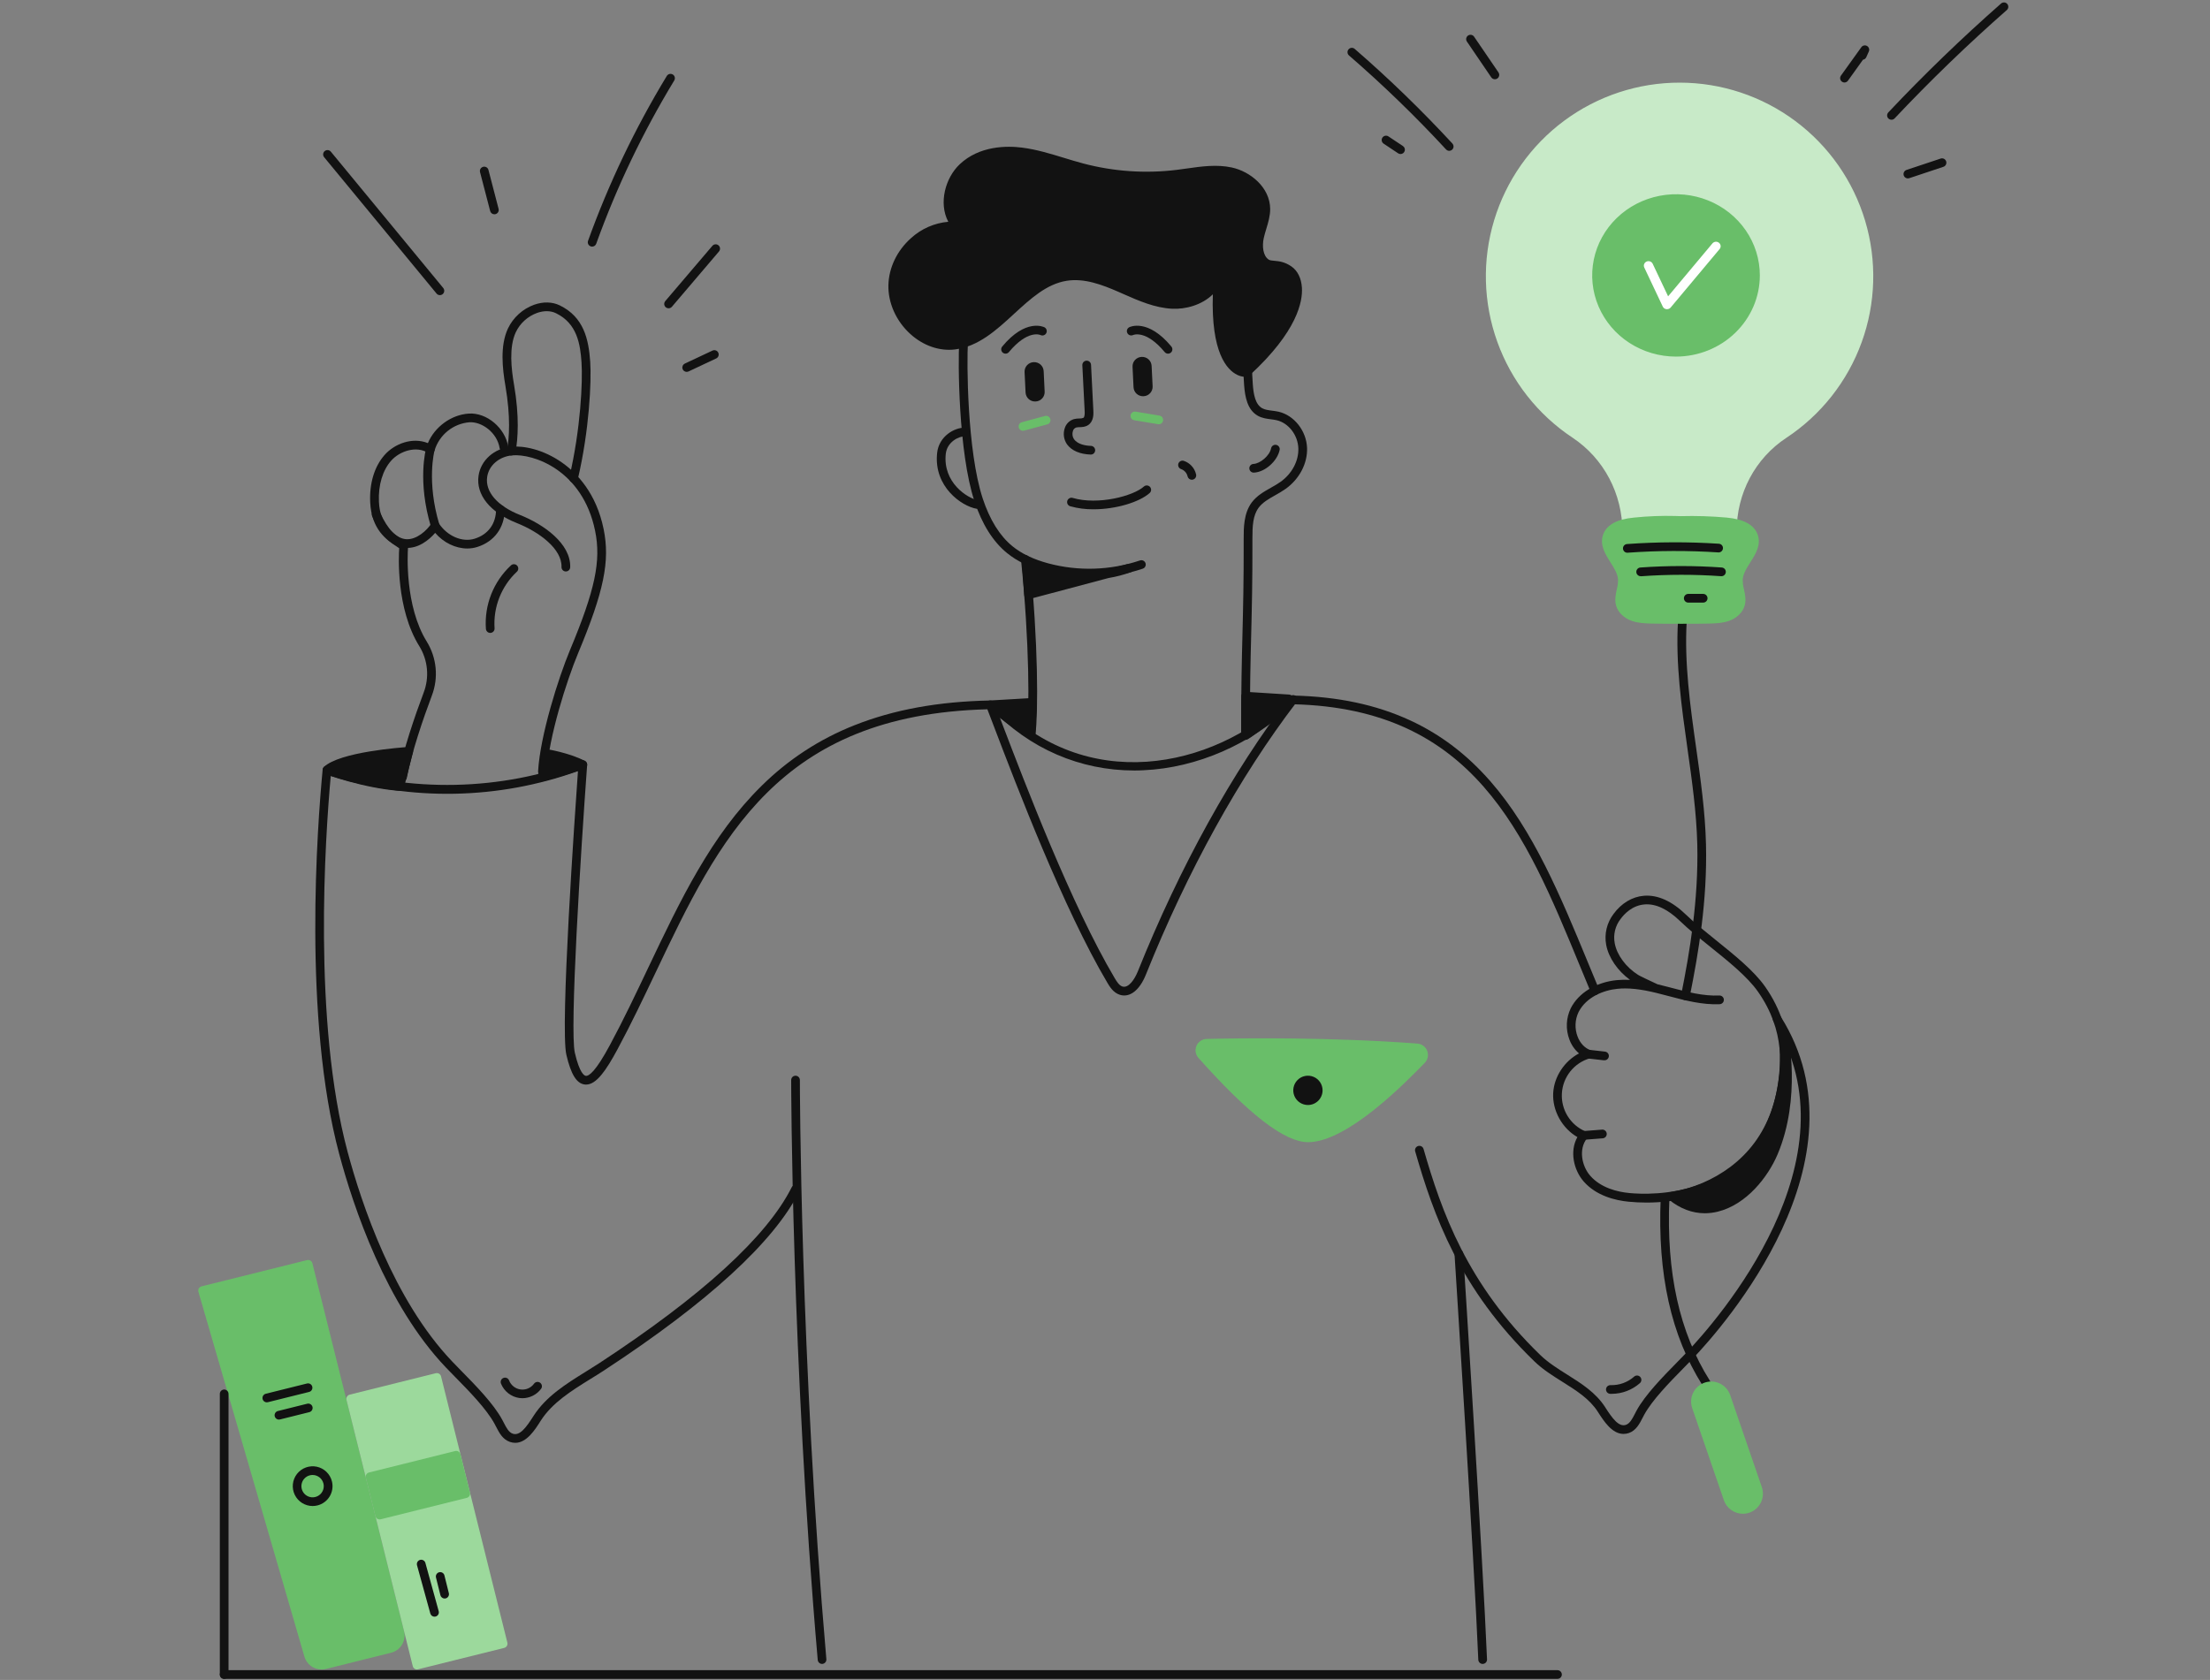 <svg xmlns="http://www.w3.org/2000/svg" width="626" height="476" viewBox="0 0 626 476" fill="none"><rect x="0" y="0" width="626" height="476" fill="#808080" stroke="none"/><g clip-path="url(#clip0_505_2301)"><path d="M341.817 295.602C351.542 295.38 376.936 295.052 401.396 296.916C401.774 296.946 402.136 297.083 402.441 297.31C402.744 297.536 402.975 297.847 403.11 298.201C403.245 298.556 403.274 298.942 403.197 299.314C403.12 299.684 402.938 300.027 402.672 300.298C395.939 307.213 380.681 322.437 370.478 322.388C361.658 322.348 346.652 305.956 340.384 298.92C340.132 298.635 339.968 298.286 339.907 297.91C339.847 297.536 339.895 297.152 340.045 296.806C340.196 296.457 340.443 296.158 340.756 295.944C341.069 295.733 341.437 295.612 341.817 295.602Z" fill="#69BE69"></path><path d="M370.512 323.625H370.479C363.892 323.597 353.748 315.787 339.466 299.742C339.056 299.282 338.787 298.716 338.688 298.106C338.591 297.498 338.668 296.875 338.914 296.311C339.159 295.744 339.561 295.261 340.074 294.919C340.585 294.574 341.183 294.384 341.798 294.37C351.594 294.145 377.012 293.824 401.501 295.689C402.113 295.736 402.699 295.956 403.19 296.324C403.681 296.693 404.057 297.194 404.273 297.768C404.491 298.342 404.538 298.967 404.412 299.567C404.287 300.169 403.992 300.721 403.562 301.161C398.138 306.72 381.666 323.625 370.512 323.625ZM341.844 296.833C341.699 296.835 341.557 296.881 341.436 296.964C341.315 297.045 341.22 297.16 341.163 297.295C341.105 297.427 341.086 297.576 341.109 297.72C341.133 297.863 341.198 297.997 341.295 298.106C358.234 317.134 366.513 321.146 370.479 321.162H370.516C377.226 321.162 387.758 313.855 401.788 299.441C401.889 299.336 401.959 299.205 401.986 299.062C402.016 298.92 402.004 298.773 401.953 298.639C401.901 298.502 401.814 298.385 401.697 298.298C401.583 298.209 401.444 298.158 401.299 298.146C376.927 296.287 351.602 296.612 341.838 296.833H341.844Z" fill="#69BE69"></path><path d="M529.274 78.679C529.274 69.406 526.87 60.29 522.297 52.222C517.724 44.155 511.137 37.411 503.179 32.649C495.222 27.887 486.165 25.269 476.894 25.052C467.622 24.835 458.452 27.025 450.28 31.409C442.109 35.793 435.214 42.221 430.267 50.066C425.321 57.911 422.492 66.904 422.059 76.167C421.625 85.431 423.603 94.649 427.794 102.921C431.987 111.193 438.253 118.237 445.98 123.364C455.247 129.525 460.693 140.021 460.693 151.161V152.691H490.58V150.931C490.58 139.922 495.988 129.543 505.172 123.488C512.586 118.601 518.672 111.947 522.879 104.126C527.086 96.305 529.284 87.56 529.274 78.679Z" fill="#C8EAC8"></path><path d="M474.749 99.768C487.137 99.768 497.18 90.041 497.18 78.041C497.18 66.042 487.137 56.314 474.749 56.314C462.36 56.314 452.318 66.042 452.318 78.041C452.318 90.041 462.36 99.768 474.749 99.768Z" fill="#69BE69"></path><path d="M474.749 101.037C470.052 101.038 465.461 99.689 461.556 97.162C457.65 94.635 454.607 91.043 452.808 86.841C451.011 82.638 450.54 78.013 451.456 73.551C452.373 69.089 454.633 64.991 457.954 61.774C461.276 58.557 465.508 56.366 470.114 55.479C474.719 54.592 479.495 55.047 483.834 56.789C488.172 58.53 491.881 61.478 494.491 65.261C497.1 69.044 498.492 73.492 498.49 78.041C498.484 84.138 495.98 89.983 491.528 94.294C487.079 98.606 481.044 101.031 474.749 101.037ZM474.749 57.58C470.57 57.579 466.487 58.778 463.012 61.026C459.537 63.274 456.828 66.469 455.229 70.208C453.63 73.947 453.211 78.061 454.026 82.031C454.84 86 456.852 89.646 459.807 92.508C462.76 95.37 466.525 97.319 470.622 98.109C474.721 98.899 478.967 98.494 482.829 96.945C486.688 95.397 489.987 92.774 492.31 89.409C494.63 86.044 495.869 82.088 495.869 78.041C495.863 72.617 493.637 67.416 489.677 63.58C485.717 59.744 480.349 57.586 474.749 57.58Z" fill="#69BE69"></path><path d="M472.185 87.601C472.131 87.604 472.076 87.604 472.022 87.601C471.8 87.575 471.591 87.494 471.412 87.368C471.23 87.241 471.087 87.071 470.995 86.876L465.753 75.796C465.681 75.644 465.641 75.481 465.635 75.314C465.629 75.147 465.657 74.981 465.717 74.824C465.776 74.668 465.868 74.524 465.985 74.402C466.102 74.28 466.243 74.181 466.4 74.112C466.555 74.042 466.724 74.003 466.898 73.997C467.069 73.991 467.242 74.018 467.403 74.076C467.564 74.134 467.711 74.222 467.838 74.336C467.965 74.449 468.066 74.585 468.138 74.737L472.507 83.96L485.058 68.964C485.278 68.702 485.594 68.535 485.94 68.5C486.287 68.466 486.631 68.565 486.901 68.777C487.173 68.989 487.344 69.296 487.381 69.631C487.417 69.966 487.314 70.301 487.095 70.563L473.216 87.147C473.089 87.293 472.932 87.409 472.753 87.487C472.576 87.565 472.382 87.604 472.185 87.601Z" fill="white"></path><path d="M490.692 153.516H460.805C460.479 153.516 460.166 153.387 459.936 153.155C459.705 152.924 459.574 152.611 459.574 152.284V150.754C459.574 139.897 454.296 129.893 445.409 123.996C435.583 117.475 428.122 107.962 424.127 96.868C420.131 85.772 419.817 73.686 423.232 62.398C426.645 51.111 433.604 41.223 443.077 34.202C452.55 27.179 464.034 23.396 475.826 23.413C487.619 23.429 499.092 27.244 508.545 34.293C518 41.341 524.931 51.248 528.313 62.545C531.694 73.842 531.348 85.927 527.321 97.011C523.296 108.095 515.807 117.587 505.963 124.08C497.167 129.889 491.923 139.77 491.923 150.512V152.27C491.925 152.433 491.895 152.595 491.834 152.746C491.772 152.898 491.683 153.035 491.569 153.151C491.454 153.266 491.317 153.359 491.167 153.421C491.016 153.484 490.856 153.516 490.692 153.516ZM462.037 151.053H489.46V150.512C489.46 138.943 495.122 128.292 504.591 122.012C511.835 117.242 517.778 110.747 521.89 103.111C526 95.474 528.148 86.935 528.14 78.262C528.14 49.762 504.956 26.252 476.459 25.865C465.145 25.711 454.084 29.225 444.932 35.88C435.779 42.535 429.026 51.973 425.685 62.784C422.343 73.595 422.588 85.198 426.387 95.857C430.187 106.517 437.333 115.66 446.761 121.92C456.317 128.275 462.023 139.045 462.023 150.73L462.037 151.053Z" fill="#C8EAC8"></path><path d="M352.812 208.475C352.485 208.475 352.172 208.347 351.943 208.117C351.711 207.885 351.581 207.575 351.581 207.248C351.549 195.027 351.745 187.322 351.933 179.87C352.119 172.418 352.313 164.741 352.283 152.563C352.283 149.572 352.283 145.474 354.532 142.409C355.972 140.463 358.023 139.305 360.004 138.186C360.953 137.675 361.871 137.112 362.758 136.501C365.981 134.193 367.9 130.558 367.765 127.001C367.628 123.261 364.989 119.848 361.63 119.063C361.089 118.948 360.545 118.859 359.996 118.799C358.783 118.644 357.534 118.486 356.338 117.832C353.325 116.167 352.658 112.483 352.404 109.095C352.161 105.897 352.077 101.301 351.992 96.858C351.907 92.414 351.82 87.885 351.585 84.757C351.559 84.431 351.666 84.108 351.879 83.859C352.091 83.611 352.396 83.457 352.723 83.433C353.05 83.408 353.372 83.514 353.62 83.728C353.869 83.941 354.022 84.244 354.047 84.571C354.287 87.773 354.374 92.368 354.459 96.812C354.542 101.256 354.631 105.781 354.867 108.912C355.081 111.78 355.57 114.58 357.538 115.675C358.312 116.1 359.296 116.227 360.317 116.357C360.949 116.427 361.578 116.529 362.2 116.663C366.601 117.691 370.056 122.096 370.236 126.909C370.398 131.269 368.086 135.705 364.201 138.489C363.241 139.151 362.247 139.762 361.222 140.319C359.381 141.352 357.646 142.334 356.516 143.858C354.871 146.086 354.758 149.111 354.758 152.546C354.79 164.765 354.592 172.468 354.406 179.92C354.22 187.371 354.022 195.049 354.053 207.226C354.053 207.553 353.925 207.866 353.695 208.097C353.465 208.329 353.152 208.46 352.826 208.461L352.812 208.475Z" fill="#121212"></path><path d="M308.525 163.608C304.388 163.612 300.268 163.072 296.273 161.999C291.699 160.764 288.092 159.023 285.226 156.683C281.26 153.446 278.166 148.517 276.024 142.025C271.451 128.197 271.33 102.266 271.71 96.896C271.722 96.735 271.765 96.577 271.837 96.432C271.91 96.287 272.009 96.157 272.132 96.051C272.254 95.945 272.397 95.863 272.549 95.812C272.704 95.76 272.866 95.74 273.028 95.751C273.189 95.763 273.347 95.805 273.492 95.878C273.638 95.95 273.767 96.05 273.874 96.173C273.981 96.295 274.062 96.437 274.113 96.591C274.165 96.745 274.185 96.907 274.173 97.069C273.822 102.347 273.919 127.768 278.368 141.255C280.361 147.291 283.194 151.841 286.788 154.773C289.383 156.883 292.699 158.477 296.924 159.621C305.48 161.906 314.518 161.619 322.912 158.794C323.221 158.689 323.559 158.711 323.852 158.855C324.145 159 324.369 159.255 324.474 159.564C324.579 159.875 324.557 160.213 324.413 160.506C324.268 160.799 324.013 161.023 323.704 161.128C318.812 162.777 313.686 163.614 308.525 163.608Z" fill="#121212"></path><path d="M292.047 209.281C291.996 209.285 291.946 209.285 291.895 209.281C291.574 209.238 291.283 209.069 291.085 208.812C290.889 208.555 290.8 208.23 290.839 207.909C291.617 201.576 291.627 182.105 289.218 158.649C289.2 158.489 289.216 158.325 289.264 158.168C289.309 158.014 289.386 157.867 289.489 157.743C289.592 157.616 289.717 157.511 289.861 157.434C290.004 157.356 290.16 157.309 290.323 157.291C290.485 157.275 290.647 157.291 290.804 157.337C290.958 157.384 291.105 157.459 291.229 157.562C291.356 157.665 291.461 157.792 291.538 157.935C291.616 158.077 291.663 158.235 291.681 158.396C294.112 182.024 294.09 201.738 293.298 208.19C293.265 208.495 293.116 208.776 292.885 208.978C292.653 209.18 292.354 209.289 292.047 209.281Z" fill="#121212"></path><path d="M355.144 133.911C354.984 133.915 354.822 133.887 354.671 133.829C354.521 133.77 354.382 133.683 354.265 133.571C354.028 133.346 353.891 133.036 353.883 132.709C353.875 132.383 353.998 132.066 354.224 131.83C354.447 131.593 354.758 131.456 355.085 131.448C356.9 131.36 359.638 129.175 360.06 126.976C360.133 126.667 360.321 126.398 360.589 126.225C360.854 126.052 361.179 125.988 361.489 126.048C361.802 126.107 362.079 126.285 362.263 126.544C362.448 126.803 362.523 127.123 362.477 127.437C361.869 130.604 358.336 133.77 355.204 133.908L355.144 133.911Z" fill="#121212"></path><path d="M308.975 128.795H308.929C305.896 128.686 303.598 127.701 302.279 125.949C301.806 125.285 301.497 124.519 301.379 123.712C301.262 122.906 301.337 122.083 301.6 121.311C301.79 120.702 302.129 120.15 302.584 119.703C303.04 119.256 303.598 118.929 304.212 118.75C304.71 118.631 305.221 118.572 305.734 118.574C306.126 118.602 306.52 118.538 306.884 118.388C307.322 118.078 307.26 116.843 307.237 116.435L306.581 103.483C306.566 103.156 306.68 102.837 306.9 102.594C307.118 102.352 307.425 102.206 307.751 102.19C308.078 102.174 308.399 102.288 308.64 102.507C308.884 102.727 309.028 103.033 309.046 103.36L309.699 116.312C309.745 117.209 309.85 119.306 308.292 120.397C307.468 120.981 306.534 121.009 305.805 121.033C305.481 121.032 305.158 121.064 304.841 121.128C304.617 121.204 304.416 121.333 304.255 121.505C304.093 121.677 303.976 121.886 303.915 122.114C303.784 122.504 303.744 122.92 303.8 123.328C303.855 123.736 304.004 124.126 304.235 124.468C305.316 125.907 307.423 126.276 309.003 126.336C309.329 126.341 309.64 126.477 309.868 126.711C310.095 126.946 310.218 127.262 310.214 127.588C310.208 127.915 310.072 128.226 309.838 128.453C309.602 128.68 309.288 128.804 308.961 128.799L308.975 128.795Z" fill="#121212"></path><path d="M328.126 120.189C328.059 120.188 327.992 120.183 327.924 120.171L321.265 119.067C320.942 119.013 320.655 118.833 320.465 118.567C320.275 118.302 320.197 117.971 320.251 117.649C320.304 117.326 320.485 117.038 320.75 116.848C321.017 116.658 321.348 116.582 321.668 116.635L328.326 117.74C328.653 117.767 328.956 117.922 329.168 118.172C329.38 118.421 329.484 118.745 329.457 119.072C329.431 119.398 329.277 119.701 329.025 119.913C328.776 120.125 328.453 120.23 328.126 120.203V120.189Z" fill="#69BE69"></path><path d="M309.748 144.304C307.519 144.33 305.296 144.039 303.148 143.443C302.993 143.397 302.847 143.32 302.722 143.219C302.596 143.116 302.493 142.989 302.415 142.847C302.338 142.706 302.289 142.55 302.273 142.388C302.257 142.227 302.271 142.065 302.318 141.908C302.364 141.754 302.439 141.609 302.542 141.483C302.645 141.358 302.77 141.253 302.912 141.176C303.055 141.099 303.211 141.051 303.372 141.033C303.534 141.018 303.696 141.031 303.851 141.079C311.002 143.189 321.025 140.558 324.038 137.834C324.282 137.63 324.596 137.527 324.913 137.549C325.232 137.572 325.529 137.716 325.743 137.952C325.957 138.189 326.069 138.499 326.059 138.817C326.05 139.136 325.915 139.438 325.687 139.659C322.789 142.271 316.123 144.304 309.748 144.304Z" fill="#121212"></path><path d="M276.843 144.171C276.772 144.173 276.703 144.167 276.634 144.153C272.357 143.421 264.422 137.869 265.448 128.345C265.965 123.56 270.374 121.111 273.375 121.167C273.702 121.174 274.012 121.31 274.238 121.546C274.464 121.782 274.586 122.098 274.581 122.425C274.573 122.752 274.436 123.062 274.2 123.288C273.965 123.514 273.648 123.637 273.321 123.63C271.563 123.588 268.261 125.224 267.897 128.609C267.028 136.701 273.996 141.206 277.045 141.726C277.348 141.778 277.621 141.942 277.809 142.186C278 142.429 278.091 142.734 278.065 143.043C278.039 143.35 277.899 143.637 277.673 143.845C277.445 144.054 277.148 144.171 276.839 144.171H276.843Z" fill="#121212"></path><path d="M323.794 110.134L323.839 110.132C324.152 110.117 324.394 109.851 324.378 109.539L324.097 103.761C324.083 103.449 323.817 103.208 323.505 103.223L323.459 103.225C323.146 103.24 322.905 103.506 322.921 103.818L323.2 109.596C323.216 109.908 323.481 110.149 323.794 110.134Z" fill="#121212"></path><path d="M323.756 112.269C323.069 112.268 322.41 112.003 321.911 111.529C321.414 111.055 321.117 110.408 321.083 109.721L320.802 103.94C320.782 103.589 320.834 103.237 320.952 102.905C321.071 102.573 321.253 102.267 321.489 102.006C321.727 101.744 322.012 101.532 322.33 101.381C322.647 101.23 322.994 101.143 323.346 101.126H323.391C323.742 101.107 324.094 101.158 324.427 101.276C324.759 101.394 325.064 101.577 325.326 101.813C325.587 102.049 325.801 102.335 325.951 102.654C326.102 102.972 326.189 103.318 326.205 103.67L326.488 109.45C326.506 109.802 326.454 110.155 326.335 110.487C326.219 110.819 326.036 111.125 325.799 111.386C325.563 111.648 325.278 111.86 324.959 112.011C324.641 112.162 324.294 112.248 323.944 112.265H323.768L323.756 112.269Z" fill="#121212"></path><path d="M289.777 122.054C289.476 122.056 289.185 121.949 288.959 121.751C288.732 121.554 288.585 121.28 288.546 120.982C288.506 120.684 288.579 120.381 288.748 120.132C288.916 119.883 289.169 119.704 289.46 119.629L295.982 117.87C296.138 117.824 296.304 117.81 296.467 117.829C296.629 117.847 296.787 117.898 296.93 117.979C297.072 118.059 297.199 118.167 297.3 118.297C297.401 118.427 297.474 118.575 297.516 118.734C297.559 118.892 297.569 119.058 297.548 119.22C297.524 119.383 297.47 119.539 297.385 119.68C297.302 119.821 297.191 119.945 297.059 120.042C296.928 120.14 296.777 120.21 296.617 120.249L290.098 122.008C289.993 122.037 289.886 122.052 289.777 122.054Z" fill="#69BE69"></path><path d="M292.901 104.748L292.856 104.751C292.543 104.766 292.301 105.031 292.317 105.344L292.596 111.122C292.612 111.434 292.877 111.675 293.19 111.66L293.236 111.658C293.549 111.642 293.79 111.377 293.774 111.064L293.493 105.287C293.479 104.974 293.212 104.733 292.901 104.748Z" fill="#121212"></path><path d="M293.171 113.757C292.484 113.756 291.825 113.491 291.328 113.017C290.831 112.543 290.534 111.896 290.5 111.21L290.219 105.429C290.202 105.077 290.251 104.725 290.37 104.393C290.487 104.06 290.669 103.755 290.904 103.493C291.142 103.232 291.427 103.019 291.746 102.868C292.062 102.718 292.409 102.631 292.759 102.614H292.813C293.165 102.596 293.518 102.648 293.848 102.766C294.181 102.884 294.486 103.066 294.747 103.302C295.008 103.539 295.222 103.824 295.373 104.142C295.523 104.461 295.61 104.806 295.628 105.158L295.905 110.939C295.925 111.291 295.875 111.643 295.757 111.976C295.64 112.309 295.458 112.615 295.22 112.876C294.985 113.138 294.698 113.35 294.379 113.501C294.06 113.652 293.714 113.737 293.361 113.753H293.185L293.171 113.757Z" fill="#121212"></path><path d="M337.588 135.931C337.309 135.931 337.036 135.834 336.818 135.657C336.599 135.481 336.448 135.234 336.389 134.96C336.28 134.488 336.052 134.053 335.729 133.694C335.405 133.334 334.993 133.064 334.536 132.908C334.235 132.8 333.989 132.579 333.849 132.293C333.708 132.007 333.684 131.677 333.781 131.374C333.88 131.07 334.09 130.816 334.371 130.666C334.652 130.515 334.981 130.479 335.288 130.565C336.159 130.85 336.941 131.357 337.559 132.036C338.176 132.714 338.606 133.541 338.806 134.436C338.842 134.594 338.844 134.757 338.814 134.916C338.784 135.076 338.725 135.228 338.638 135.364C338.549 135.5 338.436 135.617 338.301 135.709C338.168 135.801 338.018 135.865 337.86 135.899C337.771 135.919 337.681 135.93 337.588 135.931Z" fill="#121212"></path><path d="M290.742 159.716L291.35 168.512C291.35 168.512 317.799 161.441 319.934 160.952C319.934 160.957 305.266 166.675 290.742 159.716Z" fill="#121212"></path><path d="M291.35 169.752C291.037 169.752 290.739 169.633 290.511 169.419C290.281 169.207 290.143 168.914 290.123 168.603L289.513 159.807C289.497 159.592 289.539 159.378 289.632 159.184C289.727 158.988 289.869 158.823 290.048 158.701C290.226 158.58 290.434 158.509 290.647 158.493C290.863 158.477 291.079 158.517 291.273 158.612C299.792 162.696 308.453 162.233 313.894 161.257C316.867 160.476 319.09 159.896 319.661 159.766C319.96 159.708 320.27 159.764 320.53 159.922C320.791 160.081 320.983 160.33 321.07 160.621C321.159 160.914 321.136 161.227 321.005 161.502C320.874 161.777 320.645 161.995 320.363 162.112C318.299 162.86 316.17 163.416 314.002 163.773C305.618 165.982 291.835 169.663 291.653 169.716C291.554 169.74 291.451 169.752 291.35 169.752ZM292.11 161.658L292.463 166.936L302.613 164.23C299.006 163.895 295.466 163.032 292.11 161.668V161.658Z" fill="#121212"></path><path d="M466.435 340.736C464.715 340.736 463.008 340.653 461.33 340.491C457.487 340.116 452.161 338.822 448.604 334.773C445.789 331.568 444.531 326.236 446.808 322.18C442.48 319.689 439.659 314.639 439.958 309.64C440.233 305.006 443.173 300.646 447.263 298.472C446.042 297.423 445.111 296.077 444.557 294.566C444.009 293.135 443.757 291.607 443.823 290.076C443.888 288.546 444.268 287.043 444.937 285.666C447.137 281.312 452.136 278.275 457.984 277.709C459.227 277.594 460.476 277.568 461.724 277.636C458.206 275.082 455.652 271.37 454.965 267.721C454.68 266.189 454.719 264.613 455.083 263.096C455.448 261.582 456.127 260.16 457.075 258.923C459.302 255.898 462.353 254.079 465.626 253.807C469.559 253.485 473.606 255.31 477.653 259.24C479.939 261.467 482.863 263.815 485.96 266.31C491.287 270.596 496.797 275.028 499.96 279.524C509.372 292.896 506.497 306.087 505.551 310.418C500.631 332.876 482.964 340.736 466.435 340.736ZM460.31 280.063C459.605 280.063 458.908 280.097 458.219 280.162C454.286 280.534 449.31 282.466 447.133 286.776C446.622 287.851 446.335 289.017 446.289 290.205C446.242 291.393 446.436 292.579 446.858 293.691C447.562 295.54 448.831 296.907 450.433 297.536C450.673 297.629 450.876 297.797 451.017 298.011C451.156 298.227 451.225 298.482 451.213 298.738C451.203 298.995 451.11 299.243 450.952 299.445C450.793 299.646 450.574 299.793 450.328 299.866C448.146 300.502 446.216 301.796 444.801 303.572C443.385 305.348 442.552 307.52 442.417 309.787C442.282 312.054 442.853 314.308 444.046 316.239C445.242 318.171 447.006 319.685 449.097 320.576C449.271 320.65 449.427 320.764 449.552 320.909C449.677 321.055 449.764 321.228 449.811 321.412C449.857 321.598 449.859 321.792 449.815 321.978C449.774 322.164 449.689 322.338 449.568 322.487C447.048 325.579 448.065 330.432 450.455 333.148C453.48 336.592 458.166 337.721 461.565 338.038C467.36 338.598 496.585 339.879 503.126 309.89C504.668 302.824 505.806 292.135 497.929 280.94C494.963 276.717 489.594 272.403 484.397 268.224C481.256 265.698 478.29 263.298 475.918 261.004C472.398 257.591 469.011 255.997 465.812 256.26C462.347 256.545 460.084 258.963 459.043 260.38C458.291 261.344 457.754 262.459 457.469 263.649C457.182 264.837 457.154 266.072 457.386 267.274C458.011 270.606 460.551 274.04 464.024 276.236C464.612 276.604 467.164 277.794 468.536 278.432L469.504 278.885C470.618 279.148 471.755 279.441 472.913 279.746L473.353 279.863C477.825 281.045 482.455 282.27 487.009 282.066C487.169 282.058 487.331 282.082 487.484 282.138C487.636 282.193 487.775 282.276 487.896 282.387C488.015 282.496 488.112 282.627 488.181 282.773C488.248 282.92 488.288 283.078 488.296 283.24C488.304 283.403 488.278 283.563 488.224 283.715C488.169 283.868 488.084 284.008 487.975 284.127C487.866 284.248 487.733 284.345 487.587 284.412C487.44 284.482 487.282 284.521 487.12 284.529C482.194 284.747 477.373 283.472 472.723 282.248L472.285 282.132C468.039 280.995 464.151 280.063 460.31 280.063Z" fill="#121212"></path><path d="M147.955 396.167C147.685 396.167 147.414 396.149 147.146 396.115C145.989 395.955 144.895 395.492 143.975 394.773C143.055 394.053 142.341 393.104 141.907 392.019C141.788 391.714 141.795 391.376 141.926 391.077C142.057 390.778 142.301 390.543 142.605 390.424C142.909 390.305 143.249 390.311 143.548 390.442C143.847 390.572 144.082 390.818 144.201 391.123C144.463 391.804 144.904 392.401 145.478 392.853C146.051 393.306 146.736 393.595 147.46 393.69C148.184 393.785 148.92 393.684 149.591 393.395C150.262 393.108 150.843 392.645 151.273 392.055C151.466 391.79 151.756 391.614 152.079 391.562C152.402 391.513 152.731 391.592 152.995 391.786C153.26 391.978 153.436 392.267 153.487 392.59C153.537 392.914 153.457 393.243 153.265 393.508C152.648 394.334 151.847 395.005 150.925 395.466C150.003 395.927 148.986 396.169 147.955 396.167Z" fill="#121212"></path><path d="M124.607 83.624C124.425 83.624 124.246 83.584 124.081 83.506C123.917 83.428 123.772 83.315 123.657 83.174L91.811 44.537C91.603 44.285 91.504 43.96 91.536 43.635C91.568 43.31 91.727 43.01 91.98 42.803C92.232 42.595 92.557 42.496 92.882 42.528C93.207 42.559 93.507 42.719 93.714 42.971L125.56 81.608C125.708 81.789 125.801 82.007 125.83 82.239C125.858 82.47 125.82 82.705 125.721 82.916C125.622 83.127 125.465 83.305 125.268 83.43C125.072 83.556 124.843 83.623 124.61 83.624H124.607Z" fill="#121212"></path><path d="M140.036 60.715C139.764 60.715 139.499 60.625 139.284 60.458C139.068 60.291 138.915 60.057 138.847 59.794L135.972 48.766C135.89 48.45 135.937 48.114 136.103 47.832C136.268 47.551 136.539 47.346 136.855 47.264C137.172 47.182 137.508 47.229 137.789 47.394C138.071 47.56 138.276 47.831 138.358 48.147L141.229 59.174C141.27 59.331 141.279 59.494 141.257 59.654C141.235 59.815 141.181 59.969 141.099 60.109C141.017 60.248 140.908 60.37 140.779 60.468C140.65 60.565 140.502 60.636 140.346 60.677C140.244 60.702 140.141 60.715 140.036 60.715Z" fill="#121212"></path><path d="M167.729 69.874C167.586 69.876 167.444 69.85 167.31 69.8C167.158 69.746 167.018 69.662 166.899 69.553C166.779 69.445 166.682 69.314 166.613 69.168C166.545 69.021 166.506 68.863 166.498 68.702C166.491 68.54 166.516 68.379 166.571 68.228C172.432 51.955 179.904 36.309 188.875 21.523C188.959 21.384 189.069 21.263 189.2 21.167C189.33 21.071 189.479 21.002 189.636 20.963C189.793 20.924 189.957 20.917 190.117 20.942C190.277 20.966 190.431 21.022 190.569 21.106C190.708 21.19 190.829 21.3 190.925 21.43C191.021 21.561 191.09 21.709 191.129 21.866C191.167 22.024 191.175 22.187 191.15 22.347C191.126 22.508 191.07 22.661 190.986 22.8C182.1 37.445 174.697 52.94 168.886 69.054C168.801 69.294 168.645 69.501 168.437 69.647C168.23 69.794 167.983 69.873 167.729 69.874Z" fill="#121212"></path><path d="M189.372 87.351C189.137 87.35 188.907 87.283 188.709 87.156C188.511 87.029 188.353 86.848 188.255 86.635C188.156 86.421 188.121 86.184 188.153 85.951C188.185 85.718 188.283 85.499 188.436 85.32L201.785 69.653C201.997 69.404 202.299 69.25 202.624 69.223C202.95 69.197 203.273 69.302 203.521 69.514C203.77 69.725 203.925 70.027 203.95 70.353C203.977 70.678 203.872 71.001 203.66 71.25L190.329 86.911C190.211 87.05 190.065 87.162 189.899 87.237C189.734 87.314 189.554 87.352 189.372 87.351Z" fill="#121212"></path><path d="M194.505 105.365C194.225 105.366 193.953 105.271 193.734 105.096C193.515 104.92 193.362 104.676 193.301 104.402C193.24 104.129 193.274 103.842 193.398 103.591C193.521 103.339 193.727 103.137 193.981 103.019L201.813 99.335C202.109 99.195 202.447 99.178 202.755 99.288C203.063 99.398 203.315 99.625 203.455 99.92C203.595 100.216 203.611 100.555 203.502 100.863C203.392 101.17 203.164 101.422 202.869 101.562L195.037 105.246C194.871 105.325 194.689 105.366 194.505 105.365Z" fill="#121212"></path><path d="M365.097 76.51C362.258 74.54 360.14 75.543 358.687 74.592C356.47 73.146 356.157 69.856 356.737 67.204C357.317 64.55 358.542 61.979 358.529 59.245C358.501 53.893 353.603 49.745 348.616 48.689C343.631 47.634 338.47 48.77 333.402 49.393C324.408 50.483 315.289 49.86 306.529 47.556C300.793 46.05 295.199 43.823 289.327 43.088C283.453 42.352 277.032 43.337 272.647 47.496C268.264 51.655 266.914 59.565 270.925 64.121C261.953 63.312 253.072 71.419 252.85 80.856C252.628 90.292 261.402 98.923 270.347 97.825C282.663 96.312 289.663 80.352 301.918 78.385C307.091 77.555 312.288 79.441 317.122 81.527C321.957 83.614 326.833 86.017 332.057 86.288C337.284 86.559 343.053 84.092 345.039 79.015C342.926 105.404 352.48 106.059 353.13 105.443C370.259 89.648 369.003 79.223 365.097 76.51Z" fill="#121212"></path><path d="M352.607 106.762C351.862 106.738 351.132 106.552 350.467 106.217C347.543 104.809 343.001 99.926 343.55 83.392C340.457 86.425 335.834 87.674 331.996 87.477C327.104 87.228 322.568 85.229 318.181 83.297L316.643 82.618C312.264 80.718 307.164 78.748 302.129 79.561C296.447 80.472 291.953 84.599 287.194 88.966C282.269 93.504 277.141 98.195 270.509 99.011C266.124 99.546 261.505 97.955 257.842 94.616C253.845 90.996 251.529 85.82 251.646 80.788C251.763 75.862 254.087 71.011 258.032 67.492C260.951 64.82 264.667 63.184 268.608 62.837C265.819 57.559 267.761 50.424 271.827 46.564C277.458 41.223 285.321 41.286 289.508 41.828C293.573 42.338 297.524 43.545 301.345 44.717C303.153 45.269 305.026 45.843 306.869 46.328C315.479 48.6 324.443 49.213 333.283 48.133C334.247 48.014 335.239 47.873 336.197 47.739C340.354 47.148 344.64 46.539 348.905 47.454C354.155 48.584 359.756 53.084 359.787 59.224C359.787 61.205 359.235 63.041 358.693 64.822C358.419 65.726 358.158 66.581 357.968 67.45C357.475 69.709 357.726 72.478 359.376 73.561C359.728 73.78 360.249 73.829 360.928 73.889C362.169 73.998 363.87 74.145 365.818 75.5C367.542 76.696 368.591 78.808 368.773 81.443C369.045 85.398 367.491 93.888 353.997 106.312C353.607 106.632 353.11 106.793 352.607 106.762ZM345.038 77.745C345.129 77.745 345.222 77.756 345.311 77.777C345.601 77.844 345.854 78.012 346.028 78.25C346.204 78.488 346.288 78.781 346.266 79.075C344.957 95.57 348.275 101.242 350.368 103.184C351.34 104.074 352.181 104.275 352.532 104.296C365.55 92.248 366.495 84.427 366.301 81.612C366.17 79.765 365.477 78.273 364.396 77.523C362.989 76.542 361.821 76.44 360.696 76.341C359.795 76.26 358.865 76.179 358.014 75.637C355.2 73.794 354.911 69.8 355.533 66.94C355.745 65.972 356.034 65.029 356.311 64.125C356.822 62.446 357.303 60.863 357.297 59.259C357.269 54.414 352.67 50.814 348.356 49.882C344.537 49.059 340.639 49.611 336.515 50.199C335.545 50.336 334.538 50.477 333.55 50.6C324.401 51.718 315.124 51.084 306.215 48.731C304.325 48.235 302.428 47.655 300.585 47.092C296.865 45.955 293.017 44.776 289.164 44.277C285.41 43.805 278.38 43.71 273.482 48.355C269.681 51.961 268.169 59.107 271.839 63.27C272.002 63.455 272.104 63.684 272.136 63.928C272.168 64.173 272.124 64.421 272.013 64.641C271.903 64.861 271.726 65.042 271.511 65.161C271.297 65.281 271.049 65.333 270.804 65.311C266.933 64.959 262.885 66.43 259.632 69.332C256.195 72.4 254.168 76.598 254.071 80.848C253.968 85.183 255.981 89.644 259.458 92.794C262.602 95.644 266.494 97.016 270.184 96.569C276.032 95.865 280.635 91.626 285.505 87.157C290.374 82.689 295.315 78.16 301.725 77.147C307.144 76.278 312.565 78.202 317.611 80.377L319.173 81.063C323.356 82.903 327.682 84.807 332.122 85.035C336.484 85.261 342.023 83.325 343.89 78.547C343.977 78.313 344.134 78.11 344.339 77.967C344.543 77.823 344.787 77.746 345.038 77.745Z" fill="#121212"></path><path d="M321.309 218.313C305.937 218.313 291.613 212.128 280.737 200.721C280.545 200.479 280.45 200.176 280.469 199.867C280.491 199.561 280.626 199.272 280.849 199.06C281.073 198.846 281.368 198.725 281.675 198.719C281.984 198.713 282.283 198.824 282.514 199.028C307.418 225.129 343.215 218.028 364.246 198.123C364.486 197.919 364.797 197.814 365.113 197.832C365.428 197.848 365.725 197.987 365.943 198.216C366.161 198.446 366.281 198.749 366.281 199.066C366.281 199.382 366.159 199.685 365.941 199.915C354.359 210.883 339.046 217.568 323.927 218.239C323.06 218.289 322.187 218.313 321.309 218.313Z" fill="#121212"></path><path d="M145.947 408.81C145.437 408.806 144.931 408.721 144.448 408.552C142.369 407.85 141.38 405.921 140.508 404.221C140.367 403.947 140.226 403.672 140.085 403.413C137.791 399.19 132.893 394.197 128.96 390.186C128.003 389.214 127.099 388.294 126.286 387.438C109.319 369.625 100.083 341.916 96.086 326.983C85.773 288.445 89.887 233.876 91.392 218.067C91.409 217.883 91.468 217.703 91.564 217.545C91.659 217.386 91.79 217.252 91.945 217.149C92.1 217.048 92.277 216.982 92.461 216.959C92.644 216.935 92.832 216.953 93.008 217.012C115.945 224.694 142.052 224.143 164.645 215.506C164.838 215.432 165.046 215.409 165.251 215.436C165.456 215.464 165.65 215.543 165.816 215.668C165.982 215.793 166.115 215.957 166.201 216.145C166.288 216.333 166.326 216.541 166.312 216.747C164.455 242.127 161.337 291.837 162.829 298.296C164.184 304.155 165.535 304.774 165.918 304.828C166.847 304.95 168.768 303.539 172.744 296.137C176.615 288.958 180.151 281.481 183.588 274.25C192.758 254.966 201.417 236.75 215.695 222.694C223.202 215.238 232.15 209.392 241.991 205.51C253.135 201.077 265.725 198.775 280.482 198.472C280.733 198.468 280.981 198.541 281.188 198.68C281.398 198.82 281.561 199.02 281.654 199.254C282.216 200.697 282.954 202.635 283.891 205.088C290.256 221.758 303.474 256.445 315.769 277.182C316.38 278.21 317.049 279.239 317.928 279.515C319.663 280.049 321.377 277.527 322.314 275.197C334.18 245.621 349.054 218.725 365.316 197.438C365.514 197.179 365.807 197.007 366.131 196.963C366.454 196.92 366.783 197.007 367.042 197.205C367.301 197.403 367.474 197.696 367.517 198.018C367.561 198.343 367.474 198.67 367.276 198.929C351.127 220.049 336.384 246.74 324.596 276.115C322.799 280.596 320.023 282.746 317.208 281.865C315.349 281.288 314.292 279.505 313.658 278.434C301.259 257.518 287.973 222.708 281.596 205.981C280.826 203.962 280.189 202.293 279.68 200.97C220.444 202.495 203.623 237.873 185.819 275.318C182.371 282.571 178.803 290.077 174.912 297.309C171.692 303.289 168.93 307.304 166.01 307.304C165.869 307.302 165.728 307.294 165.588 307.277C163.293 306.97 161.717 304.372 160.426 298.859C158.632 291.09 162.864 230.362 163.712 218.485C141.147 226.574 116.553 227.047 93.694 219.833C92.107 237.279 88.56 289.364 98.458 326.345C102.395 341.049 111.476 368.322 128.063 385.738C128.865 386.583 129.759 387.498 130.708 388.462C134.751 392.578 139.783 397.705 142.242 402.237C142.393 402.514 142.541 402.803 142.693 403.096C143.414 404.504 144.1 405.836 145.233 406.22C147.263 406.923 149.075 404.401 151.06 401.295L151.13 401.182C154.694 395.629 160.37 392.107 165.855 388.697C167.115 387.917 168.416 387.108 169.659 386.294C198.862 367.164 217.237 350.385 224.241 336.422C224.388 336.131 224.645 335.91 224.954 335.807C225.265 335.704 225.603 335.727 225.894 335.874C226.187 336.02 226.409 336.278 226.512 336.587C226.615 336.898 226.591 337.236 226.445 337.527C219.242 351.88 200.59 368.983 171.01 388.357C169.743 389.186 168.427 390.002 167.139 390.792C161.886 394.053 156.453 397.428 153.188 402.512L153.118 402.625C151.521 405.157 149.181 408.81 145.947 408.81Z" fill="#121212"></path><path d="M522.455 23.377C522.229 23.375 522.01 23.312 521.818 23.193C521.624 23.075 521.469 22.906 521.364 22.705C521.261 22.504 521.216 22.279 521.232 22.054C521.249 21.828 521.327 21.612 521.457 21.427L527.266 13.335C527.448 13.101 527.709 12.942 528.002 12.886C528.293 12.829 528.594 12.88 528.852 13.029C529.109 13.177 529.303 13.414 529.4 13.694C529.497 13.975 529.487 14.281 529.376 14.556L528.634 16.217C528.549 16.401 528.42 16.561 528.258 16.684C528.095 16.807 527.905 16.888 527.705 16.92L523.445 22.867C523.332 23.024 523.184 23.151 523.011 23.24C522.839 23.329 522.649 23.376 522.455 23.377Z" fill="#121212"></path><path d="M535.771 33.929C535.529 33.93 535.294 33.86 535.092 33.728C534.89 33.596 534.733 33.408 534.636 33.187C534.541 32.965 534.514 32.721 534.557 32.484C534.599 32.247 534.71 32.027 534.876 31.853C544.992 21.115 555.742 10.742 566.821 0.996C567.067 0.78 567.387 0.671 567.714 0.692C568.041 0.713 568.344 0.863 568.559 1.108C568.775 1.354 568.884 1.675 568.864 2.001C568.842 2.327 568.692 2.631 568.446 2.846C557.423 12.533 546.735 22.86 536.668 33.542C536.553 33.664 536.414 33.762 536.26 33.828C536.105 33.895 535.939 33.929 535.771 33.929Z" fill="#121212"></path><path d="M540.421 50.55C540.13 50.551 539.847 50.447 539.623 50.257C539.4 50.068 539.253 49.805 539.206 49.517C539.158 49.228 539.216 48.932 539.368 48.682C539.519 48.432 539.754 48.243 540.031 48.151L549.704 44.928C550.013 44.824 550.352 44.848 550.645 44.994C550.936 45.14 551.159 45.395 551.262 45.705C551.365 46.015 551.342 46.353 551.197 46.646C551.051 46.938 550.795 47.16 550.484 47.264L540.813 50.487C540.687 50.53 540.554 50.552 540.421 50.55Z" fill="#121212"></path><path d="M410.515 42.736C410.345 42.736 410.176 42.701 410.022 42.633C409.865 42.565 409.727 42.466 409.61 42.342C400.933 32.958 391.745 24.06 382.088 15.689C381.852 15.472 381.71 15.172 381.692 14.852C381.672 14.532 381.781 14.218 381.991 13.975C382.201 13.733 382.496 13.582 382.814 13.554C383.135 13.527 383.452 13.625 383.699 13.828C393.422 22.258 402.671 31.219 411.406 40.67C411.566 40.846 411.675 41.066 411.713 41.301C411.752 41.537 411.723 41.779 411.627 41.998C411.53 42.217 411.374 42.404 411.174 42.535C410.974 42.666 410.741 42.735 410.501 42.736H410.515Z" fill="#121212"></path><path d="M396.712 43.644C396.468 43.644 396.231 43.572 396.029 43.436L391.883 40.67C391.626 40.484 391.45 40.204 391.394 39.891C391.339 39.578 391.404 39.255 391.582 38.99C391.758 38.725 392.03 38.539 392.341 38.47C392.653 38.402 392.978 38.456 393.249 38.623L397.395 41.385C397.615 41.531 397.783 41.744 397.874 41.994C397.963 42.243 397.971 42.515 397.894 42.768C397.816 43.022 397.66 43.244 397.448 43.402C397.234 43.56 396.977 43.644 396.712 43.644Z" fill="#121212"></path><path d="M423.429 22.455C423.229 22.455 423.031 22.406 422.853 22.312C422.676 22.218 422.524 22.082 422.411 21.917L415.516 11.783C415.332 11.513 415.262 11.181 415.324 10.86C415.385 10.539 415.571 10.255 415.84 10.072C416.112 9.888 416.442 9.819 416.765 9.88C417.086 9.941 417.369 10.127 417.553 10.397L424.46 20.53C424.585 20.715 424.658 20.931 424.67 21.155C424.684 21.378 424.634 21.601 424.529 21.799C424.426 21.997 424.27 22.162 424.078 22.278C423.886 22.394 423.666 22.455 423.443 22.455H423.429Z" fill="#121212"></path><path d="M483.289 393.065C483.079 393.067 482.871 393.015 482.687 392.914C482.503 392.813 482.346 392.669 482.233 392.491C473.352 378.417 469.482 361.08 470.404 339.441C470.418 339.115 470.561 338.808 470.8 338.586C471.042 338.364 471.361 338.248 471.687 338.261C472.014 338.275 472.321 338.418 472.543 338.657C472.764 338.899 472.881 339.218 472.867 339.544C471.966 360.654 475.71 377.543 484.316 391.174C484.403 391.311 484.461 391.463 484.488 391.623C484.516 391.782 484.512 391.946 484.477 392.104C484.441 392.261 484.376 392.411 484.281 392.544C484.187 392.675 484.069 392.787 483.932 392.875C483.74 392.997 483.516 393.063 483.289 393.065Z" fill="#121212"></path><path d="M477.404 283.381C477.323 283.381 477.242 283.373 477.163 283.357C477.004 283.326 476.852 283.264 476.717 283.173C476.583 283.084 476.468 282.967 476.379 282.833C476.288 282.698 476.226 282.547 476.195 282.387C476.165 282.229 476.165 282.066 476.199 281.908C478.661 269.638 481.124 254.984 480.772 239.304C480.548 230.205 479.241 220.973 477.978 212.047C476.307 200.228 474.579 188.005 475.312 175.851C475.331 175.525 475.48 175.22 475.725 175.002C475.969 174.786 476.29 174.675 476.616 174.695C476.943 174.715 477.25 174.863 477.466 175.107C477.683 175.352 477.794 175.673 477.774 176C477.072 187.906 478.766 200.002 480.421 211.702C481.694 220.698 483.011 229.999 483.235 239.241C483.629 255.166 481.124 269.994 478.63 282.393C478.572 282.674 478.42 282.928 478.196 283.108C477.972 283.288 477.693 283.385 477.404 283.381Z" fill="#121212"></path><path d="M441.167 475.689H63.497C63.171 475.689 62.857 475.561 62.626 475.329C62.395 475.097 62.266 474.785 62.266 474.458C62.266 474.131 62.395 473.818 62.626 473.587C62.857 473.357 63.171 473.227 63.497 473.227H441.167C441.494 473.227 441.808 473.357 442.038 473.587C442.27 473.818 442.4 474.131 442.4 474.458C442.4 474.785 442.27 475.097 442.038 475.329C441.808 475.561 441.494 475.689 441.167 475.689Z" fill="#121212"></path><path d="M114.01 221.407C113.932 221.407 113.854 221.399 113.777 221.385C113.618 221.356 113.467 221.294 113.332 221.205C113.196 221.116 113.08 221.001 112.989 220.867C112.898 220.732 112.835 220.581 112.802 220.423C112.77 220.265 112.769 220.102 112.799 219.942C114.242 212.364 117.521 202.853 120.019 196.211C120.827 194.085 121.138 191.802 120.928 189.537C120.719 187.272 119.994 185.087 118.809 183.146C112.124 172.436 112.944 157.285 113.081 155.349C112.863 155.171 112.451 154.896 112.103 154.67C109.692 153.076 105.203 150.114 104.858 142.283C104.622 136.905 106.068 132.162 108.936 128.911C111.803 125.66 116.895 123.802 121.205 125.551C123.137 120.945 127.792 117.511 132.788 117.184C137.886 116.85 143.118 121.266 143.966 126.631C144.005 126.948 143.918 127.267 143.726 127.521C143.534 127.776 143.251 127.946 142.935 127.996C142.621 128.045 142.299 127.971 142.037 127.788C141.776 127.605 141.596 127.328 141.535 127.015C140.831 122.522 136.419 119.418 132.95 119.644C130.699 119.838 128.558 120.702 126.803 122.123C125.047 123.545 123.757 125.459 123.098 127.62C123.045 127.803 122.95 127.971 122.821 128.111C122.692 128.251 122.532 128.359 122.354 128.428C122.176 128.496 121.985 128.522 121.796 128.504C121.606 128.486 121.423 128.424 121.261 128.324C117.876 126.213 113.193 127.828 110.794 130.537C108.394 133.246 107.124 137.419 107.335 142.148C107.623 148.727 111.286 151.144 113.475 152.587C114.636 153.357 115.839 154.149 115.558 155.44C115.466 156.788 114.618 171.735 120.913 181.83C122.296 184.093 123.144 186.641 123.391 189.28C123.638 191.921 123.278 194.582 122.338 197.062C119.875 203.617 116.645 212.983 115.234 220.389C115.183 220.677 115.032 220.936 114.807 221.122C114.583 221.308 114.301 221.409 114.01 221.407Z" fill="#121212"></path><path d="M123.263 150.17C122.998 150.17 122.74 150.085 122.528 149.928C122.315 149.77 122.16 149.548 122.084 149.295C118.189 136.385 120.606 127.338 120.712 126.959C120.799 126.644 121.008 126.376 121.292 126.215C121.577 126.054 121.913 126.013 122.228 126.1C122.543 126.187 122.811 126.396 122.972 126.68C123.133 126.965 123.174 127.301 123.087 127.616C123.055 127.726 120.772 136.413 124.441 148.584C124.536 148.897 124.502 149.233 124.347 149.521C124.193 149.808 123.931 150.023 123.618 150.118C123.503 150.152 123.383 150.17 123.263 150.17Z" fill="#121212"></path><path d="M153.648 219.837H153.578C153.416 219.827 153.258 219.788 153.113 219.716C152.967 219.647 152.837 219.548 152.729 219.427C152.622 219.307 152.539 219.166 152.486 219.014C152.433 218.861 152.411 218.701 152.42 218.538C152.983 208.521 158.145 192.119 161.459 184.184C168.581 167.122 170.308 158.911 168.57 150.406C165.031 133.098 150.942 128.475 145.052 129.024C141.361 129.376 138.459 131.884 137.991 135.143C137.389 139.337 140.865 143.362 147.287 145.906C153.993 148.562 161.741 154.04 161.512 160.73C161.507 160.89 161.469 161.051 161.402 161.197C161.335 161.346 161.24 161.478 161.121 161.587C161.003 161.698 160.864 161.785 160.713 161.841C160.561 161.898 160.4 161.924 160.238 161.918C160.077 161.914 159.918 161.876 159.77 161.809C159.623 161.742 159.49 161.647 159.38 161.528C159.269 161.409 159.183 161.27 159.127 161.12C159.07 160.967 159.044 160.807 159.049 160.645C159.222 155.583 152.811 150.744 146.382 148.196C138.828 145.203 134.771 140.192 135.552 134.794C136.182 130.403 139.993 127.026 144.824 126.572C148.254 126.251 153.856 127.275 159.306 131.146C163.489 134.115 168.911 139.78 170.98 149.903C172.838 158.98 171.075 167.54 163.732 185.134C160.485 192.911 155.425 208.947 154.88 218.675C154.861 218.99 154.723 219.285 154.494 219.501C154.265 219.716 153.963 219.837 153.648 219.837Z" fill="#121212"></path><path d="M132.365 155.41C129.064 155.41 125.658 153.781 123.262 150.986C121.503 153.041 118.414 155.493 114.85 155.23C111.145 154.959 107.971 151.936 105.42 146.248C105.287 145.949 105.277 145.611 105.393 145.306C105.51 144.999 105.743 144.753 106.041 144.621C106.339 144.486 106.678 144.476 106.983 144.593C107.288 144.71 107.535 144.943 107.668 145.24C109.779 149.974 112.334 152.577 115.029 152.773C118.048 152.993 120.993 150.209 122.224 148.277C122.335 148.103 122.488 147.961 122.667 147.862C122.848 147.763 123.05 147.709 123.255 147.707C123.461 147.707 123.663 147.759 123.844 147.856C124.025 147.953 124.179 148.093 124.293 148.263C126.675 151.902 130.947 153.737 134.455 152.633C138.283 151.427 140.492 148.412 140.517 144.334C140.518 144.171 140.55 144.013 140.612 143.862C140.674 143.714 140.765 143.579 140.879 143.466C140.994 143.352 141.129 143.263 141.278 143.201C141.428 143.14 141.587 143.108 141.749 143.108C141.91 143.11 142.07 143.142 142.219 143.205C142.369 143.269 142.504 143.36 142.617 143.474C142.731 143.589 142.821 143.726 142.882 143.874C142.943 144.025 142.974 144.185 142.973 144.347C142.941 149.477 140.032 153.452 135.19 154.981C134.276 155.266 133.323 155.41 132.365 155.41Z" fill="#121212"></path><path d="M138.868 179.328C138.557 179.328 138.259 179.211 138.031 179.001C137.803 178.789 137.664 178.5 137.64 178.191C137.398 174.865 137.905 171.527 139.123 168.421C140.341 165.317 142.238 162.524 144.677 160.247C144.792 160.124 144.932 160.027 145.087 159.96C145.242 159.894 145.409 159.859 145.578 159.861C145.746 159.861 145.913 159.896 146.068 159.964C146.222 160.031 146.361 160.13 146.476 160.255C146.591 160.378 146.679 160.524 146.735 160.682C146.791 160.843 146.814 161.011 146.802 161.179C146.79 161.348 146.743 161.512 146.665 161.66C146.587 161.811 146.479 161.943 146.348 162.048C144.195 164.084 142.518 166.568 141.436 169.326C140.354 172.084 139.894 175.045 140.089 178.001C140.114 178.328 140.009 178.649 139.797 178.896C139.586 179.145 139.284 179.298 138.959 179.326L138.868 179.328Z" fill="#121212"></path><path d="M284.828 100.207C284.595 100.208 284.365 100.142 284.167 100.017C283.971 99.892 283.813 99.713 283.714 99.501C283.613 99.289 283.577 99.053 283.607 98.821C283.637 98.589 283.732 98.371 283.882 98.191C290.532 90.165 295.602 92.628 295.814 92.716C296.107 92.861 296.331 93.116 296.436 93.425C296.54 93.735 296.519 94.073 296.374 94.366C296.23 94.659 295.974 94.883 295.663 94.988C295.355 95.093 295.016 95.071 294.723 94.926C294.533 94.842 291.039 93.424 285.777 99.764C285.66 99.903 285.515 100.014 285.351 100.091C285.189 100.167 285.01 100.207 284.828 100.207Z" fill="#121212"></path><path d="M330.86 100.207C330.678 100.208 330.499 100.168 330.335 100.092C330.173 100.015 330.028 99.903 329.911 99.764C324.588 93.35 321.018 94.898 320.983 94.915C320.69 95.063 320.353 95.088 320.042 94.987C319.732 94.885 319.474 94.663 319.328 94.372C319.179 94.08 319.154 93.742 319.256 93.431C319.357 93.121 319.579 92.864 319.87 92.716C320.086 92.611 325.148 90.18 331.806 98.191C331.955 98.371 332.052 98.589 332.081 98.821C332.111 99.053 332.075 99.289 331.974 99.501C331.875 99.713 331.717 99.892 331.521 100.017C331.323 100.142 331.093 100.208 330.86 100.207Z" fill="#121212"></path><path d="M232.855 471.453C232.546 471.453 232.251 471.336 232.023 471.128C231.798 470.918 231.657 470.633 231.629 470.328C224.205 384.94 224.108 306.801 224.108 306.023C224.108 305.697 224.237 305.384 224.469 305.152C224.698 304.921 225.013 304.792 225.34 304.792C225.666 304.792 225.979 304.921 226.209 305.152C226.441 305.384 226.571 305.697 226.571 306.023C226.571 306.801 226.658 384.837 234.072 470.112C234.1 470.437 233.999 470.762 233.789 471.011C233.579 471.261 233.279 471.417 232.954 471.447L232.855 471.453Z" fill="#121212"></path><path d="M162.469 136.751C162.374 136.751 162.278 136.74 162.184 136.719C162.027 136.682 161.878 136.615 161.747 136.52C161.616 136.426 161.504 136.306 161.419 136.168C161.334 136.031 161.277 135.878 161.251 135.718C161.226 135.558 161.232 135.395 161.27 135.238C164.475 121.589 165.087 108.036 164.721 102.702C164.369 97.484 163.483 91.671 157.487 88.747C155.971 88.005 154.067 87.977 152.132 88.663C149.48 89.622 147.313 91.588 146.101 94.134C144.103 98.441 144.856 104.648 145.595 108.937C147.171 118.085 146.706 124.358 146.041 127.989C146.018 128.154 145.962 128.312 145.876 128.453C145.79 128.595 145.677 128.718 145.542 128.815C145.407 128.912 145.255 128.981 145.093 129.018C144.931 129.054 144.764 129.057 144.6 129.027C144.437 128.998 144.282 128.935 144.144 128.844C144.005 128.752 143.887 128.634 143.795 128.495C143.704 128.357 143.641 128.202 143.611 128.039C143.581 127.875 143.584 127.708 143.621 127.546C144.251 124.112 144.676 118.166 143.167 109.355C142.305 104.349 141.605 97.977 143.871 93.096C145.367 89.954 148.04 87.527 151.312 86.341C153.874 85.433 156.453 85.5 158.571 86.534C165.404 89.87 166.748 96.193 167.184 102.533C167.557 108.011 166.938 121.885 163.666 135.801C163.602 136.071 163.45 136.311 163.233 136.484C163.016 136.656 162.747 136.75 162.469 136.751Z" fill="#121212"></path><path d="M115.761 212.874C115.761 212.874 96.874 214.116 92.616 218.186C92.616 218.186 103.066 222.056 113.228 222.852L115.761 212.874Z" fill="#121212"></path><path d="M113.228 224.084H113.133C102.929 223.296 92.62 219.51 92.187 219.344C91.992 219.271 91.819 219.15 91.684 218.992C91.548 218.833 91.455 218.643 91.413 218.439C91.371 218.234 91.381 218.024 91.443 217.824C91.504 217.626 91.615 217.446 91.765 217.299C96.216 213.043 113.699 211.776 115.691 211.645C115.885 211.633 116.079 211.669 116.257 211.744C116.435 211.821 116.593 211.94 116.717 212.09C116.841 212.239 116.928 212.415 116.971 212.605C117.014 212.795 117.012 212.991 116.965 213.179L114.424 223.165C114.354 223.428 114.198 223.662 113.982 223.828C113.766 223.995 113.501 224.084 113.228 224.084ZM95.452 217.846C98.915 218.958 105.621 220.882 112.292 221.534L114.146 214.232C109.08 214.668 99.949 215.826 95.452 217.846Z" fill="#121212"></path><path d="M154.606 213.446C154.606 213.446 160.693 214.409 165.084 216.663C165.084 216.663 158.219 218.942 153.564 220.181L154.606 213.446Z" fill="#121212"></path><path d="M153.564 221.407C153.388 221.405 153.214 221.367 153.054 221.292C152.894 221.219 152.751 221.112 152.636 220.979C152.521 220.847 152.435 220.688 152.385 220.52C152.336 220.352 152.322 220.174 152.347 219.999L153.403 213.274C153.454 212.951 153.63 212.662 153.894 212.47C154.158 212.278 154.487 212.197 154.81 212.247C155.067 212.29 161.143 213.264 165.661 215.586C165.876 215.697 166.054 215.87 166.172 216.081C166.29 216.293 166.342 216.535 166.324 216.776C166.305 217.018 166.215 217.247 166.066 217.439C165.917 217.63 165.715 217.772 165.485 217.849C165.415 217.873 158.533 220.158 153.874 221.367C153.773 221.393 153.669 221.407 153.564 221.407ZM155.63 214.894L155.074 218.483C157.28 217.855 159.708 217.103 161.573 216.509C159.631 215.834 157.645 215.293 155.63 214.89V214.894Z" fill="#121212"></path><path d="M454.419 300.421H454.278L449.842 299.916C449.679 299.896 449.523 299.846 449.381 299.767C449.238 299.688 449.113 299.581 449.01 299.454C448.909 299.328 448.834 299.181 448.791 299.025C448.745 298.868 448.731 298.704 448.751 298.542C448.769 298.381 448.818 298.225 448.897 298.083C448.977 297.94 449.084 297.815 449.21 297.712C449.337 297.611 449.483 297.536 449.64 297.493C449.796 297.447 449.961 297.433 450.123 297.451L454.56 297.958C454.722 297.968 454.878 298.009 455.025 298.079C455.171 298.15 455.302 298.249 455.409 298.37C455.518 298.49 455.601 298.631 455.654 298.783C455.708 298.936 455.73 299.098 455.72 299.26C455.712 299.423 455.67 299.581 455.599 299.726C455.53 299.872 455.431 300.003 455.31 300.11C455.189 300.219 455.049 300.302 454.894 300.355C454.742 300.409 454.579 300.431 454.419 300.421Z" fill="#121212"></path><path d="M448.613 322.94C448.286 322.954 447.967 322.835 447.728 322.614C447.488 322.392 447.346 322.085 447.332 321.758C447.32 321.432 447.437 321.113 447.659 320.873C447.88 320.632 448.187 320.489 448.514 320.478L453.792 320.066C454.118 320.04 454.443 320.145 454.693 320.359C454.94 320.571 455.094 320.873 455.12 321.2C455.146 321.527 455.041 321.849 454.829 322.099C454.615 322.348 454.312 322.503 453.986 322.529L448.708 322.94H448.613Z" fill="#121212"></path><path d="M459.848 406.283C456.615 406.283 454.275 402.635 452.656 400.109L452.586 399.996C450.242 396.347 446.536 394.015 442.614 391.55C439.853 389.814 436.984 388.032 434.598 385.696C413.362 365.148 406.05 344.224 400.864 326.232C400.818 326.078 400.804 325.916 400.822 325.753C400.842 325.593 400.891 325.439 400.968 325.296C401.048 325.155 401.153 325.029 401.279 324.93C401.406 324.829 401.551 324.754 401.707 324.708C401.861 324.662 402.024 324.649 402.186 324.668C402.346 324.686 402.501 324.736 402.643 324.813C402.784 324.892 402.911 324.997 403.01 325.124C403.111 325.25 403.186 325.395 403.231 325.551C408.329 343.244 415.512 363.812 436.305 383.938C438.518 386.08 441.262 387.806 443.919 389.475C447.898 391.978 452.012 394.567 454.651 398.675L454.721 398.788C456.71 401.884 458.522 404.393 460.549 403.714C461.685 403.332 462.366 401.997 463.091 400.59C463.239 400.299 463.388 400.01 463.538 399.732C466.001 395.199 471.03 390.073 475.076 385.957C476.023 384.989 476.919 384.079 477.721 383.237C486.127 374.406 526.831 328.39 502.351 289.395C502.177 289.118 502.122 288.784 502.195 288.465C502.268 288.146 502.464 287.871 502.741 287.697C503.016 287.522 503.351 287.467 503.67 287.54C503.988 287.612 504.264 287.81 504.438 288.085C529.891 328.622 488.137 375.873 479.505 384.932C478.693 385.787 477.792 386.692 476.834 387.68C472.899 391.689 468.001 396.678 465.706 400.906C465.566 401.168 465.425 401.441 465.284 401.716C464.411 403.415 463.423 405.343 461.343 406.048C460.862 406.206 460.355 406.287 459.848 406.283Z" fill="#121212"></path><path d="M451.773 281.964C451.531 281.964 451.293 281.892 451.09 281.758C450.888 281.623 450.731 281.431 450.636 281.207C449.553 278.618 448.466 275.983 447.417 273.431C432.013 236.053 417.46 200.745 366.265 199.543C365.939 199.539 365.628 199.404 365.4 199.171C365.171 198.937 365.044 198.622 365.048 198.298C365.052 197.971 365.187 197.658 365.42 197.43C365.654 197.201 365.969 197.076 366.295 197.08H366.327C378.993 197.375 389.84 199.679 399.446 204.116C408.044 208.099 415.454 213.718 422.098 221.296C434.381 235.305 442.153 254.196 449.694 272.463C450.749 275.011 451.83 277.642 452.909 280.229C452.972 280.378 453.006 280.538 453.006 280.7C453.006 280.863 452.976 281.023 452.915 281.172C452.854 281.322 452.762 281.459 452.648 281.574C452.533 281.688 452.398 281.777 452.248 281.841C452.099 281.912 451.939 281.954 451.773 281.964Z" fill="#121212"></path><path d="M505.139 292.444C505.139 292.444 509.14 310.826 502.324 326.743C497.634 337.689 485.023 348.263 473.538 338.964C473.532 338.964 509.076 335.005 505.139 292.444Z" fill="#121212"></path><path d="M482.911 343.763C479.354 343.763 475.895 342.464 472.757 339.92C472.567 339.768 472.429 339.562 472.355 339.33C472.282 339.099 472.28 338.851 472.349 338.618C472.417 338.384 472.551 338.176 472.737 338.02C472.923 337.863 473.151 337.766 473.393 337.739C479.472 336.749 485.224 334.306 490.155 330.618C500.87 322.524 505.5 309.708 503.912 292.557C503.887 292.246 503.98 291.939 504.172 291.694C504.366 291.448 504.643 291.286 504.952 291.239C505.259 291.191 505.573 291.262 505.831 291.436C506.09 291.611 506.272 291.878 506.342 292.181C506.51 292.949 510.345 311.135 503.449 327.228C500.814 333.369 494.817 341.269 486.584 343.306C485.382 343.605 484.149 343.759 482.911 343.763ZM476.669 339.627C479.486 341.269 482.836 341.732 485.994 340.92C492.879 339.218 498.583 332.33 501.182 326.264C502.8 322.4 503.899 318.339 504.451 314.186C501.576 323.247 496.36 329.038 491.553 332.655C487.112 335.957 482.05 338.329 476.669 339.627Z" fill="#121212"></path><path d="M419.972 471.453C419.655 471.453 419.348 471.33 419.118 471.108C418.891 470.888 418.754 470.59 418.74 470.271C417.594 442.303 412.055 356.24 412.007 355.37C411.995 355.208 412.017 355.046 412.07 354.893C412.122 354.739 412.205 354.598 412.312 354.478C412.419 354.355 412.55 354.256 412.694 354.185C412.841 354.113 412.999 354.072 413.159 354.062C413.322 354.052 413.484 354.074 413.636 354.125C413.791 354.179 413.931 354.26 414.054 354.367C414.175 354.474 414.274 354.604 414.345 354.751C414.416 354.895 414.458 355.054 414.47 355.216C414.525 356.081 420.061 442.176 421.211 470.17C421.225 470.494 421.108 470.813 420.886 471.053C420.664 471.294 420.358 471.437 420.031 471.449L419.972 471.453Z" fill="#121212"></path><path d="M488.896 395.591C488.096 393.261 485.56 392.023 483.234 392.823C480.905 393.623 479.668 396.159 480.468 398.487L489.464 424.661C490.266 426.989 492.8 428.229 495.128 427.427C497.456 426.627 498.693 424.091 497.894 421.763L488.896 395.591Z" fill="#69BE69"></path><path d="M493.683 428.908C492.497 428.906 491.341 428.536 490.374 427.847C489.408 427.16 488.682 426.186 488.296 425.065L479.3 398.891C478.837 397.472 478.951 395.927 479.617 394.591C480.284 393.255 481.448 392.235 482.859 391.75C484.271 391.263 485.817 391.352 487.163 391.998C488.512 392.641 489.551 393.789 490.058 395.193L499.056 421.367C499.545 422.793 499.45 424.355 498.79 425.709C498.131 427.065 496.961 428.102 495.538 428.597C494.94 428.801 494.314 428.906 493.683 428.908ZM484.673 393.813C484.313 393.811 483.956 393.871 483.616 393.989C482.81 394.27 482.147 394.858 481.773 395.625C481.396 396.393 481.341 397.276 481.614 398.085L490.612 424.264C490.889 425.071 491.479 425.737 492.247 426.111C493.015 426.487 493.9 426.542 494.71 426.265C495.518 425.986 496.183 425.398 496.559 424.63C496.933 423.862 496.989 422.975 496.712 422.165L487.716 395.989C487.492 395.353 487.08 394.805 486.532 394.415C485.983 394.025 485.33 393.815 484.657 393.813H484.673Z" fill="#69BE69"></path><path d="M456.521 394.926H456.127C455.8 394.92 455.489 394.785 455.262 394.55C455.034 394.314 454.911 393.999 454.915 393.673C454.921 393.346 455.056 393.035 455.291 392.807C455.527 392.582 455.842 392.457 456.168 392.463H456.21C458.659 392.536 461.042 391.675 462.878 390.052C463.123 389.836 463.442 389.723 463.769 389.743C464.095 389.761 464.4 389.909 464.618 390.153C464.836 390.396 464.947 390.717 464.929 391.043C464.909 391.37 464.762 391.675 464.519 391.893C462.309 393.841 459.467 394.92 456.521 394.926Z" fill="#121212"></path><path d="M110.461 467.079L91.988 471.678C91.034 471.916 90.024 471.773 89.171 471.284C88.319 470.793 87.689 469.992 87.414 469.047L57.384 365.665L87.291 358.219L113.251 462.474C113.491 463.454 113.332 464.49 112.809 465.355C112.285 466.218 111.441 466.838 110.461 467.079Z" fill="#69BE69"></path><path d="M91.055 473.027C89.965 473.025 88.904 472.67 88.033 472.015C87.162 471.358 86.529 470.435 86.228 469.388L56.201 366.017C56.156 365.857 56.142 365.691 56.162 365.525C56.182 365.36 56.235 365.202 56.317 365.057C56.4 364.913 56.51 364.788 56.643 364.687C56.775 364.588 56.926 364.517 57.087 364.475L86.995 357.031C87.312 356.952 87.647 357.004 87.927 357.172C88.207 357.34 88.41 357.611 88.49 357.928L114.45 462.182C114.77 463.478 114.563 464.85 113.875 465.995C113.187 467.139 112.072 467.964 110.777 468.291L92.297 472.892C91.89 472.987 91.473 473.033 91.055 473.027ZM58.924 366.542L88.592 468.701C88.776 469.342 89.203 469.889 89.781 470.221C90.36 470.554 91.045 470.649 91.692 470.487L110.168 465.884C110.831 465.717 111.402 465.296 111.754 464.71C112.106 464.124 112.212 463.423 112.047 462.76L86.386 359.702L58.924 366.542Z" fill="#69BE69"></path><path d="M75.584 397.333C75.283 397.333 74.992 397.224 74.766 397.024C74.54 396.824 74.395 396.549 74.359 396.25C74.322 395.951 74.397 395.648 74.568 395.401C74.74 395.152 74.996 394.975 75.289 394.904L86.96 391.998C87.277 391.919 87.613 391.97 87.893 392.138C88.173 392.307 88.374 392.58 88.453 392.897C88.532 393.215 88.482 393.55 88.313 393.831C88.145 394.11 87.872 394.312 87.554 394.391L75.883 397.298C75.785 397.321 75.685 397.333 75.584 397.333Z" fill="#121212"></path><path d="M79.018 402.223C78.717 402.223 78.425 402.114 78.2 401.914C77.974 401.714 77.829 401.439 77.792 401.14C77.756 400.841 77.83 400.538 78.002 400.291C78.173 400.043 78.43 399.867 78.722 399.796L87.058 397.719C87.371 397.65 87.698 397.707 87.971 397.876C88.243 398.046 88.439 398.313 88.516 398.624C88.594 398.937 88.547 399.265 88.385 399.543C88.224 399.82 87.961 400.022 87.653 400.109L79.317 402.184C79.219 402.209 79.119 402.221 79.018 402.223Z" fill="#121212"></path><path d="M88.547 426.715C87.493 426.713 86.461 426.414 85.568 425.853C84.675 425.293 83.957 424.493 83.497 423.545C83.036 422.597 82.851 421.539 82.962 420.49C83.074 419.443 83.477 418.445 84.127 417.616C84.777 416.786 85.647 416.155 86.638 415.794C87.629 415.434 88.701 415.361 89.732 415.578C90.763 415.798 91.712 416.303 92.47 417.036C93.229 417.768 93.766 418.699 94.022 419.72C94.201 420.439 94.237 421.183 94.128 421.916C94.018 422.646 93.766 423.349 93.385 423.984C93.004 424.618 92.502 425.17 91.907 425.61C91.313 426.049 90.637 426.368 89.919 426.546C89.47 426.659 89.01 426.715 88.547 426.715ZM88.547 417.919C88.286 417.919 88.026 417.952 87.773 418.014C87.166 418.166 86.617 418.495 86.197 418.958C85.776 419.423 85.502 419.999 85.41 420.619C85.318 421.239 85.411 421.872 85.678 422.438C85.946 423.005 86.375 423.478 86.911 423.8C87.448 424.123 88.068 424.279 88.694 424.25C89.319 424.218 89.921 424.004 90.425 423.632C90.928 423.26 91.31 422.747 91.522 422.157C91.734 421.569 91.766 420.93 91.615 420.322C91.445 419.637 91.051 419.027 90.495 418.594C89.939 418.158 89.253 417.921 88.547 417.919Z" fill="#121212"></path><path d="M123.705 390.287L99.31 396.361L118.091 471.799L142.486 465.727L123.705 390.287Z" fill="#9CD99C"></path><path d="M118.116 473.027C117.891 473.027 117.671 472.965 117.479 472.846C117.2 472.678 116.999 472.407 116.92 472.09L98.145 396.654C98.067 396.335 98.118 396.001 98.286 395.722C98.454 395.44 98.726 395.238 99.042 395.157L123.44 389.085C123.756 389.006 124.092 389.056 124.371 389.224C124.651 389.392 124.853 389.665 124.932 389.982L143.717 465.418C143.796 465.737 143.745 466.072 143.577 466.353C143.409 466.632 143.137 466.834 142.82 466.915L118.412 472.981C118.315 473.007 118.216 473.023 118.116 473.027ZM100.823 397.252L119.013 470.298L141.018 464.82L122.827 391.772L100.823 397.252Z" fill="#9CD99C"></path><path d="M129.198 412.342L104.803 418.413L107.51 429.288L131.905 423.214L129.198 412.342Z" fill="#69BE69"></path><path d="M107.528 430.511C107.254 430.511 106.987 430.418 106.771 430.25C106.554 430.082 106.4 429.844 106.332 429.579L103.626 418.704C103.547 418.388 103.598 418.051 103.766 417.772C103.934 417.493 104.207 417.291 104.523 417.212L128.921 411.138C129.078 411.098 129.241 411.09 129.401 411.114C129.561 411.138 129.715 411.193 129.853 411.276C130.132 411.447 130.332 411.72 130.413 412.037L133.118 422.907C133.158 423.066 133.166 423.228 133.142 423.388C133.118 423.549 133.063 423.701 132.98 423.84C132.897 423.978 132.786 424.099 132.656 424.196C132.526 424.291 132.378 424.36 132.221 424.4L107.827 430.476C107.729 430.5 107.629 430.511 107.528 430.511ZM106.314 419.304L108.426 427.787L130.43 422.313L128.319 413.83L106.314 419.304Z" fill="#69BE69"></path><path d="M123.077 458.072C122.808 458.072 122.547 457.983 122.333 457.82C122.119 457.656 121.964 457.428 121.892 457.169L118.123 443.495C118.037 443.18 118.079 442.843 118.24 442.56C118.401 442.275 118.669 442.067 118.984 441.98C119.299 441.893 119.635 441.935 119.919 442.097C120.203 442.258 120.412 442.527 120.498 442.841L124.267 456.514C124.353 456.828 124.311 457.165 124.149 457.448C123.987 457.733 123.72 457.941 123.405 458.026C123.298 458.058 123.188 458.074 123.077 458.072Z" fill="#121212"></path><path d="M125.941 452.924C125.666 452.924 125.4 452.831 125.184 452.661C124.968 452.493 124.814 452.255 124.748 451.988L123.502 446.989C123.461 446.831 123.451 446.668 123.474 446.506C123.496 446.346 123.551 446.189 123.634 446.049C123.717 445.91 123.827 445.787 123.957 445.69C124.088 445.591 124.236 445.522 124.394 445.482C124.552 445.443 124.717 445.435 124.878 445.459C125.039 445.484 125.193 445.54 125.332 445.625C125.472 445.708 125.593 445.819 125.689 445.952C125.785 446.082 125.853 446.233 125.891 446.391L127.137 451.394C127.176 451.55 127.184 451.715 127.16 451.875C127.137 452.033 127.082 452.188 126.998 452.326C126.915 452.465 126.805 452.586 126.675 452.683C126.545 452.778 126.397 452.847 126.24 452.887C126.142 452.91 126.041 452.924 125.941 452.924Z" fill="#121212"></path><path d="M63.499 475.689C63.172 475.689 62.859 475.561 62.628 475.329C62.397 475.097 62.268 474.784 62.268 474.458V394.939C62.268 394.613 62.397 394.3 62.628 394.068C62.859 393.837 63.172 393.708 63.499 393.708C63.826 393.708 64.139 393.837 64.37 394.068C64.601 394.3 64.731 394.613 64.731 394.939V474.458C64.731 474.784 64.601 475.097 64.37 475.329C64.139 475.561 63.826 475.689 63.499 475.689Z" fill="#121212"></path><path d="M476 147.475C480.343 147.355 484.689 147.489 489.016 147.879C492.099 148.158 495.769 149.028 496.757 151.962C498.165 156.153 492.74 159.702 492.447 164.103C492.287 166.517 493.714 168.952 493.043 171.278C492.556 172.945 491.056 174.156 489.422 174.744C487.789 175.33 486.023 175.394 484.289 175.447C481.527 175.534 470.14 175.524 467.73 175.447C466 175.394 464.23 175.334 462.597 174.744C460.963 174.152 459.463 172.945 458.98 171.278C458.305 168.952 459.732 166.517 459.574 164.103C459.283 159.698 453.864 156.153 455.264 151.962C456.242 149.028 459.912 148.158 463.005 147.879C466.869 147.473 470.757 147.325 474.642 147.432L476 147.475Z" fill="#69BE69"></path><path d="M476.273 176.742C472.624 176.742 468.94 176.718 467.681 176.679C465.956 176.625 464 176.562 462.171 175.905C459.971 175.113 458.332 173.513 457.786 171.622C457.315 170.001 457.649 168.457 457.974 166.978C458.217 166.067 458.336 165.127 458.324 164.185C458.219 162.559 457.224 160.985 456.172 159.318C454.735 157.05 453.11 154.474 454.06 151.578C455 148.762 457.958 147.099 462.856 146.652C466.77 146.244 470.704 146.094 474.637 146.201L475.988 146.244C480.367 146.123 484.748 146.26 489.111 146.652C494.003 147.095 496.959 148.762 497.907 151.578C498.875 154.478 497.25 157.052 495.797 159.318C494.742 160.985 493.75 162.559 493.641 164.185C493.631 165.127 493.75 166.065 493.991 166.974C494.316 168.463 494.651 170.001 494.181 171.622C493.633 173.513 491.994 175.113 489.798 175.905C487.965 176.562 486.009 176.625 484.285 176.679C482.948 176.72 479.626 176.742 476.273 176.742ZM472.072 148.626C469.039 148.626 466.481 148.798 463.092 149.105C459.269 149.455 457.024 150.544 456.408 152.352C455.792 154.161 456.938 155.933 458.247 158.002C459.415 159.857 460.627 161.771 460.777 164.022C460.807 165.194 460.668 166.366 460.365 167.499C460.094 168.742 459.841 169.916 460.138 170.937C460.464 172.07 461.543 173.048 462.991 173.586C464.436 174.125 466.124 174.166 467.744 174.216C470.074 174.289 481.466 174.303 484.225 174.216C485.843 174.166 487.514 174.113 488.979 173.586C490.442 173.058 491.505 172.07 491.831 170.937C492.126 169.916 491.873 168.742 491.604 167.499C491.303 166.366 491.166 165.194 491.194 164.022C491.342 161.771 492.552 159.857 493.724 158.002C495.033 155.933 496.163 154.131 495.565 152.352C494.967 150.572 492.714 149.449 488.88 149.105C484.601 148.721 480.303 148.586 476.009 148.707H475.934L474.556 148.663C473.693 148.64 472.868 148.626 472.072 148.626Z" fill="#69BE69"></path><path d="M460.995 156.61C460.669 156.62 460.352 156.501 460.112 156.277C459.875 156.056 459.734 155.747 459.722 155.42C459.711 155.094 459.829 154.775 460.053 154.537C460.277 154.298 460.586 154.157 460.912 154.145C469.562 153.524 478.243 153.496 486.896 154.062C487.057 154.072 487.215 154.114 487.36 154.185C487.506 154.256 487.635 154.357 487.742 154.478C487.849 154.599 487.93 154.741 487.981 154.894C488.033 155.048 488.055 155.208 488.043 155.371C488.019 155.695 487.869 155.998 487.625 156.214C487.38 156.43 487.059 156.539 486.734 156.521C478.193 155.961 469.625 155.988 461.088 156.602L460.995 156.61Z" fill="#121212"></path><path d="M464.775 163.26C464.448 163.27 464.131 163.153 463.892 162.929C463.652 162.708 463.512 162.399 463.5 162.072C463.488 161.745 463.607 161.427 463.828 161.187C464.052 160.95 464.361 160.807 464.688 160.795C472.349 160.249 480.041 160.249 487.702 160.795C488.029 160.819 488.332 160.971 488.548 161.217C488.761 161.464 488.87 161.787 488.847 162.114C488.825 162.44 488.672 162.745 488.425 162.959C488.177 163.175 487.857 163.282 487.53 163.26C479.983 162.725 472.409 162.731 464.864 163.276L464.775 163.26Z" fill="#121212"></path><path d="M482.438 170.739H478.215C477.888 170.739 477.575 170.609 477.344 170.379C477.114 170.147 476.983 169.835 476.983 169.508C476.983 169.181 477.114 168.869 477.344 168.637C477.575 168.405 477.888 168.277 478.215 168.277H482.438C482.764 168.277 483.077 168.405 483.309 168.637C483.538 168.869 483.669 169.181 483.669 169.508C483.669 169.835 483.538 170.147 483.309 170.379C483.077 170.609 482.764 170.739 482.438 170.739Z" fill="#121212"></path><path d="M370.471 311.857C372.082 311.857 373.387 310.551 373.387 308.939C373.387 307.33 372.082 306.023 370.471 306.023C368.859 306.023 367.555 307.33 367.555 308.939C367.555 310.551 368.859 311.857 370.471 311.857Z" fill="#121212"></path><path d="M370.479 313.091C369.658 313.091 368.856 312.847 368.173 312.392C367.49 311.937 366.957 311.287 366.642 310.529C366.33 309.771 366.246 308.935 366.407 308.13C366.567 307.324 366.963 306.586 367.543 306.003C368.123 305.423 368.864 305.027 369.669 304.867C370.473 304.707 371.309 304.79 372.067 305.105C372.827 305.417 373.475 305.95 373.932 306.633C374.387 307.316 374.631 308.118 374.631 308.939C374.629 310.04 374.191 311.095 373.413 311.875C372.635 312.653 371.58 313.091 370.479 313.091ZM370.479 307.259C370.145 307.259 369.818 307.358 369.541 307.544C369.262 307.728 369.046 307.993 368.917 308.302C368.79 308.611 368.757 308.949 368.822 309.278C368.887 309.605 369.05 309.906 369.285 310.143C369.523 310.379 369.824 310.539 370.151 310.604C370.479 310.668 370.82 310.634 371.127 310.505C371.435 310.379 371.699 310.161 371.885 309.882C372.069 309.605 372.168 309.278 372.168 308.943C372.166 308.496 371.988 308.068 371.671 307.752C371.354 307.435 370.927 307.259 370.479 307.259Z" fill="#121212"></path><path d="M292.501 199.022L280.506 199.725C284.17 202.738 288.025 205.516 292.044 208.036L292.501 199.022Z" fill="#121212"></path><path d="M292.044 209.281C291.818 209.281 291.597 209.22 291.403 209.101C287.322 206.541 283.412 203.718 279.7 200.648C279.51 200.489 279.374 200.279 279.305 200.044C279.237 199.808 279.241 199.557 279.316 199.323C279.392 199.089 279.536 198.884 279.73 198.733C279.924 198.581 280.16 198.492 280.405 198.476L292.402 197.773C292.575 197.763 292.749 197.789 292.909 197.85C293.072 197.912 293.218 198.007 293.341 198.127C293.464 198.25 293.561 198.397 293.622 198.557C293.685 198.717 293.713 198.891 293.705 199.064L293.248 208.095C293.232 208.412 293.095 208.709 292.866 208.927C292.636 209.145 292.331 209.265 292.016 209.263L292.044 209.281ZM283.783 200.76C285.59 202.168 288.188 204.102 290.922 205.886L291.203 200.331L283.783 200.76Z" fill="#121212"></path><path d="M365.098 198.012L352.839 197.234L352.808 208.388C352.808 208.388 357.375 205.628 365.098 198.012Z" fill="#121212"></path><path d="M352.808 209.626C352.596 209.628 352.386 209.57 352.204 209.465C352.016 209.358 351.859 209.206 351.748 209.02C351.64 208.834 351.58 208.624 351.576 208.408L351.608 197.248C351.61 197.08 351.645 196.914 351.713 196.761C351.78 196.607 351.877 196.468 352 196.355C352.123 196.24 352.267 196.151 352.424 196.094C352.582 196.039 352.75 196.013 352.916 196.023L365.175 196.797C365.415 196.811 365.644 196.894 365.836 197.036C366.028 197.179 366.175 197.373 366.258 197.597C366.341 197.82 366.359 198.064 366.305 198.295C366.254 198.529 366.135 198.743 365.963 198.909C358.222 206.541 353.649 209.352 353.445 209.465C353.251 209.576 353.031 209.631 352.808 209.626ZM354.069 198.535L354.047 206.026C356.916 203.868 359.65 201.54 362.237 199.054L354.069 198.535Z" fill="#121212"></path></g><defs><clipPath id="clip0_505_2301"><rect width="625.02" height="475" fill="white" transform="translate(0 0.689)"></rect></clipPath></defs></svg>